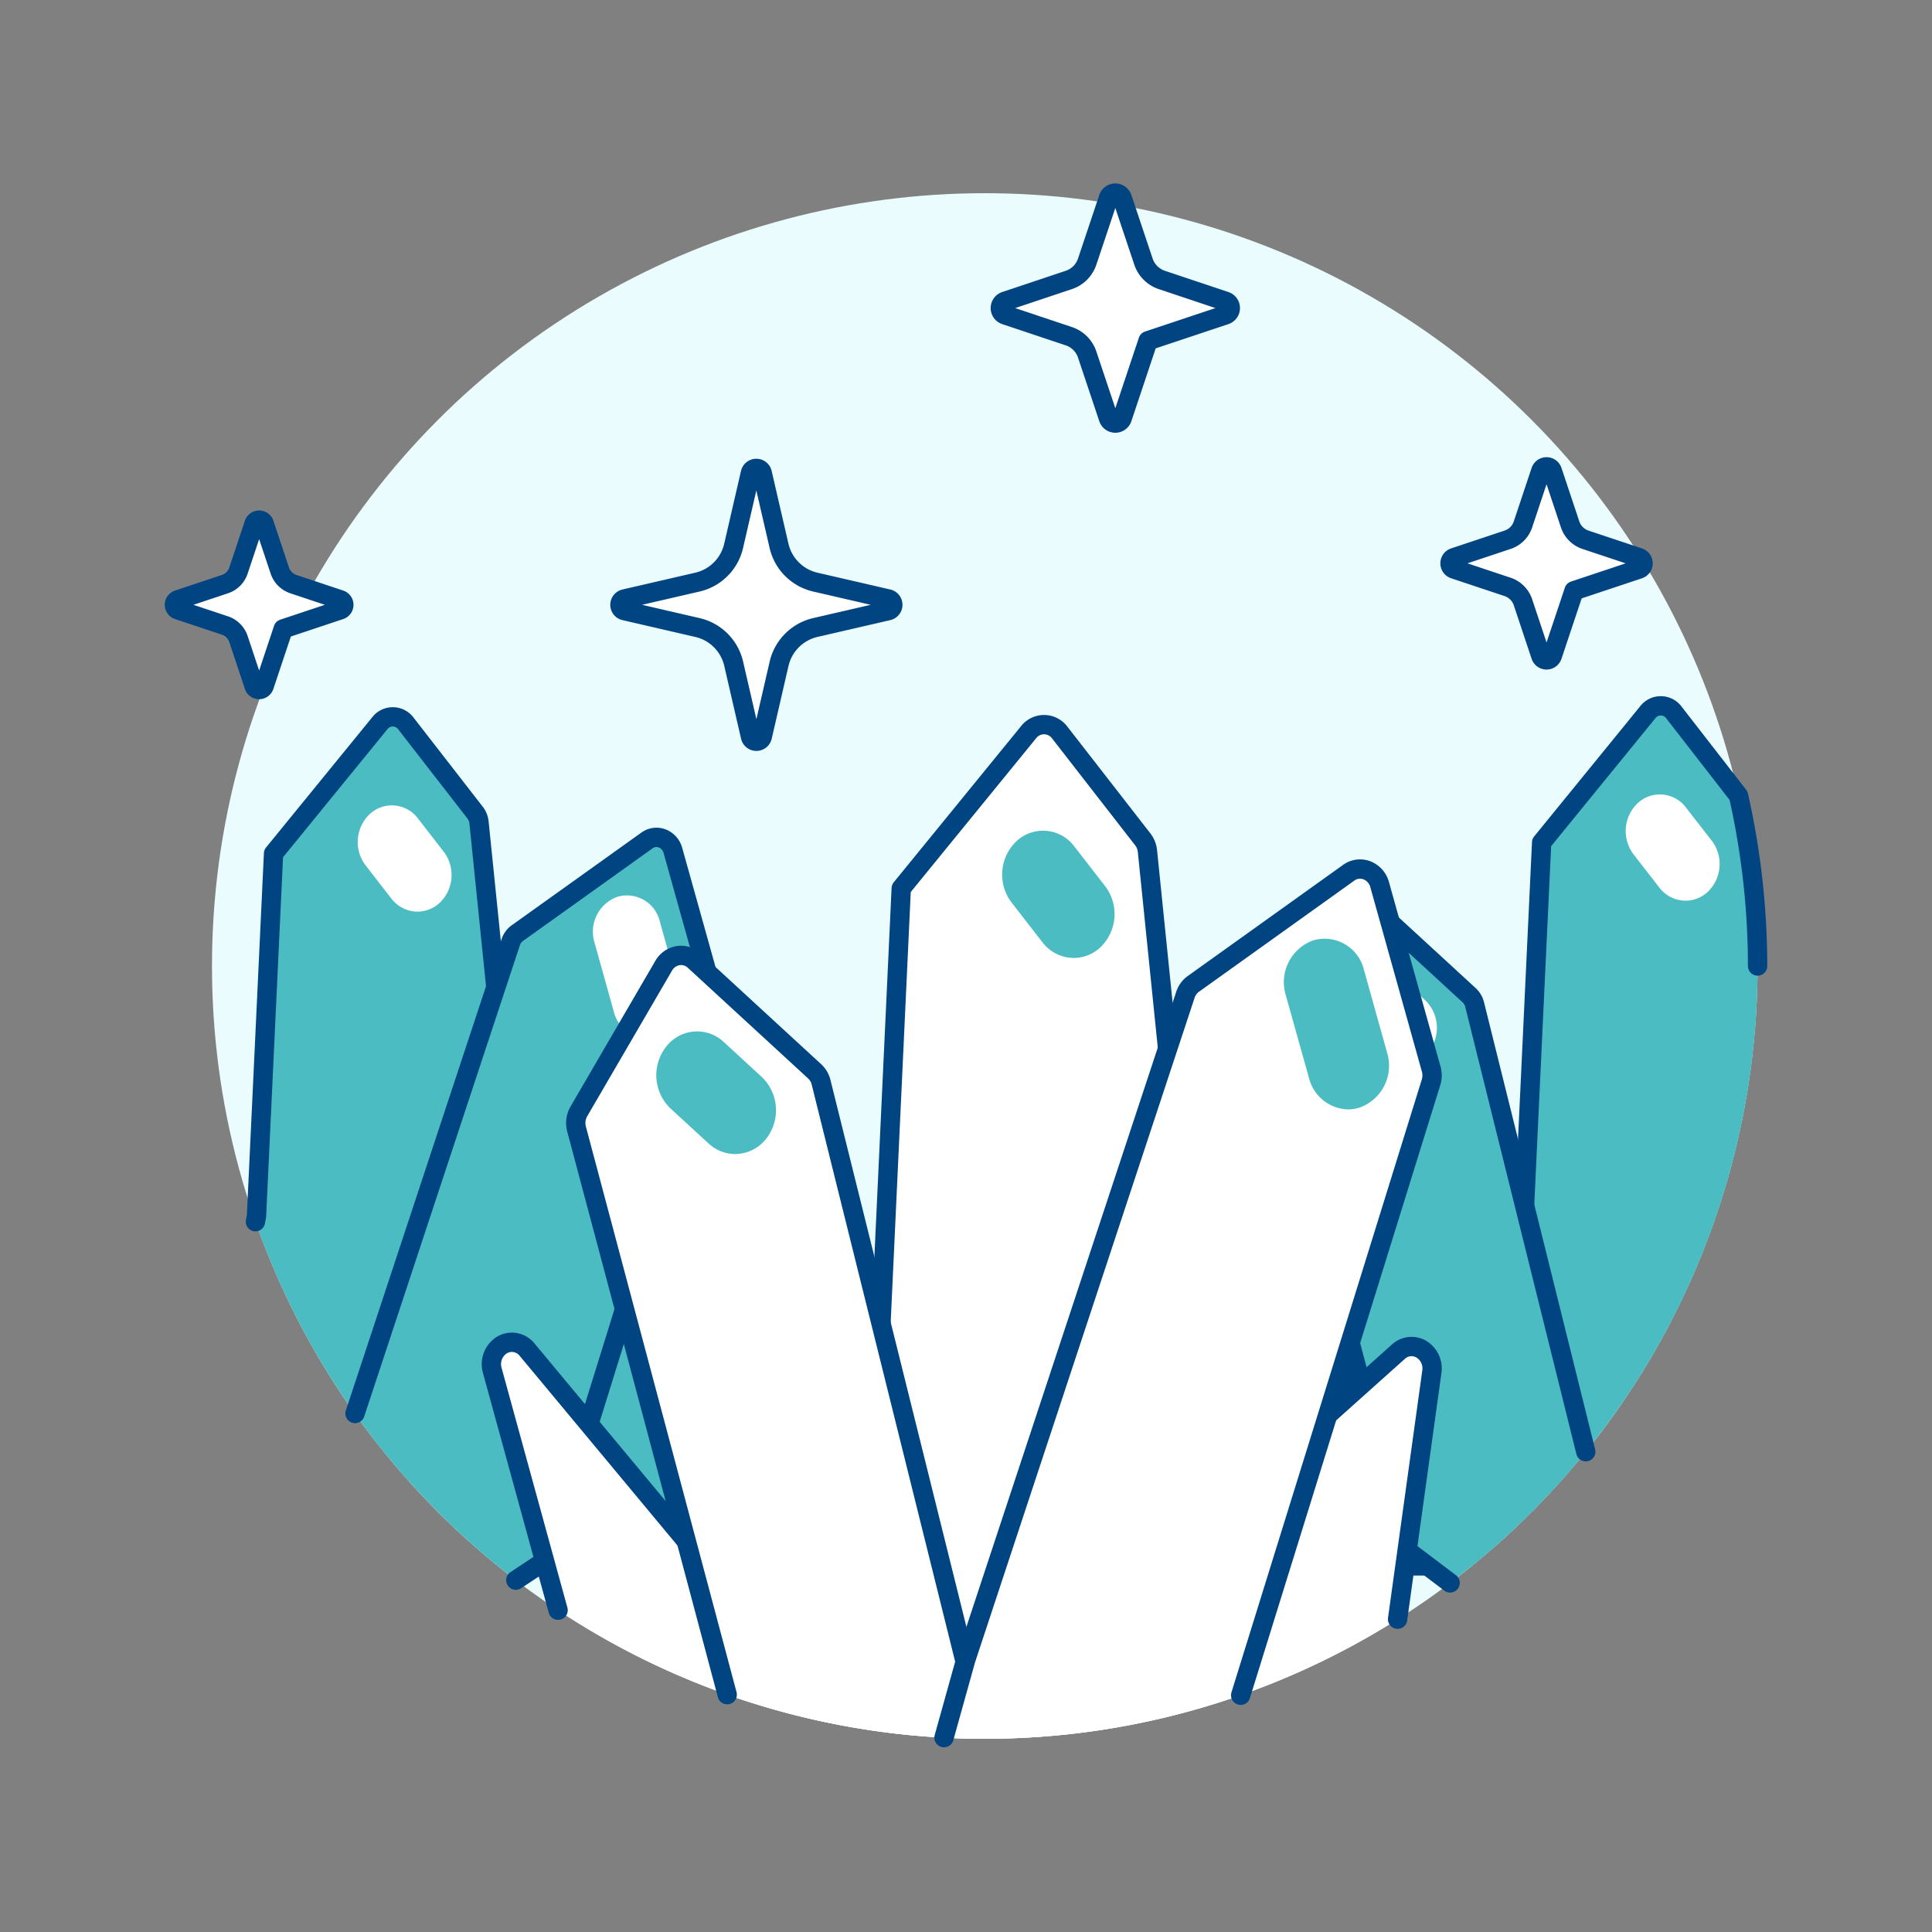 <svg xmlns="http://www.w3.org/2000/svg" viewBox="0 0 100 100"><rect x="0" y="0" width="100" height="100" fill="#808080" stroke="none"/><circle cx="50.972" cy="50" r="40" fill="#eafcfd"/><path d="m81.42 75.926-5.149.334-4.664-3.114-7.991-9.606a.841.841 0 0 0-1.089-.2.979.979 0 0 0-.418 1.1L65.6 77.169l-.762 3.879h11.346a40.164 40.164 0 0 0 5.236-5.122z" fill="#4cbcc3"/><path d="m76.271 76.26-4.664-3.114-7.991-9.606a.841.841 0 0 0-1.089-.2.979.979 0 0 0-.418 1.1L65.6 77.169l-.762 3.879h9.968" stroke="#004481" stroke-linecap="round" stroke-linejoin="round" fill="none"/><path d="M90.972 50a40.118 40.118 0 0 0-.986-8.814l-3.347-4.311a.845.845 0 0 0-1.344-.017l-5.5 6.752-.883 18.77-2.23 11.666 3.24 3.54A39.85 39.85 0 0 0 90.972 50z" fill="#4cbcc3"/><path d="M90.972 50a40.118 40.118 0 0 0-.986-8.814l-3.347-4.311a.845.845 0 0 0-1.344-.017l-5.5 6.752-.883 18.77-2.23 11.666" stroke="#004481" stroke-linecap="round" stroke-linejoin="round" fill="none"/><path d="M87.24 46.619a1.714 1.714 0 0 1-1.356-.682l-1.329-1.713a1.99 1.99 0 0 1 .227-2.666 1.682 1.682 0 0 1 2.485.244l1.333 1.712a1.99 1.99 0 0 1-.227 2.667 1.689 1.689 0 0 1-1.133.438z" fill="#ffffff"/><path d="m82.078 75.14-5.752-23.147a.96.96 0 0 0-.279-.476l-5.2-4.781a.846.846 0 0 0-.709-.218.885.885 0 0 0-.616.435l-3.666 6.295a1 1 0 0 0-.1.763l6.962 26.15 2.34 1.77a40.244 40.244 0 0 0 7.02-6.791z" fill="#4cbcc3"/><path d="m82.078 75.14-5.752-23.147a.96.96 0 0 0-.279-.476l-5.2-4.781a.846.846 0 0 0-.709-.218.885.885 0 0 0-.616.435l-3.666 6.295a1 1 0 0 0-.1.763l6.962 26.15 2.34 1.77" stroke="#004481" stroke-linecap="round" stroke-linejoin="round" fill="none"/><path d="M72.609 55.092a1.688 1.688 0 0 1-1.147-.456l-1.643-1.511a1.99 1.99 0 0 1-.192-2.669 1.683 1.683 0 0 1 2.488-.206l1.643 1.511a1.991 1.991 0 0 1 .192 2.669 1.713 1.713 0 0 1-1.341.662z" fill="#ffffff"/><path d="M36.642 64.1a.834.834 0 0 0-1 .1l-4.407 3.938-3.691 3.324-1.458 4.365-5.35.346a40.3 40.3 0 0 0 5.744 5.442h10.16l-1.314-3.88 1.755-12.667a.97.97 0 0 0-.439-.968z" fill="#4cbcc3"/><path d="m36.642 81.615-1.314-3.88 1.755-12.667a.97.97 0 0 0-.441-.966.834.834 0 0 0-1 .1l-4.407 3.938-3.691 3.324-1.458 4.365" stroke="#004481" stroke-linecap="round" stroke-linejoin="round" fill="none"/><path d="m21.084 76.573 5.7-8.9-1.119-16.568-.872-8.541a.981.981 0 0 0-.2-.5l-3.585-4.618a.845.845 0 0 0-1.344-.017l-5.505 6.752-.883 18.77-.054.282a39.971 39.971 0 0 0 7.862 13.34z" fill="#4cbcc3"/><path d="m26.781 67.671-1.116-16.566-.872-8.541a.981.981 0 0 0-.2-.5l-3.585-4.618a.845.845 0 0 0-1.344-.017l-5.505 6.752-.883 18.77-.054.282" stroke="#004481" stroke-linecap="round" stroke-linejoin="round" fill="none"/><path d="M21.609 47.186a1.714 1.714 0 0 1-1.356-.682l-1.329-1.713a1.991 1.991 0 0 1 .227-2.666 1.682 1.682 0 0 1 2.485.244l1.328 1.712a1.99 1.99 0 0 1-.227 2.667 1.687 1.687 0 0 1-1.128.438z" fill="#ffffff"/><path d="M34.828 44.019a.924.924 0 0 0-.547-.62.833.833 0 0 0-.79.1l-6.715 4.8a.943.943 0 0 0-.343.472l-8.057 24.39a40.232 40.232 0 0 0 8.324 8.627l1.6-1.06 8.749-28.167a1.025 1.025 0 0 0 .008-.573z" fill="#4cbcc3"/><path d="m26.7 81.788 1.6-1.06 8.749-28.167a1.025 1.025 0 0 0 .008-.573l-2.228-7.969a.924.924 0 0 0-.547-.62.833.833 0 0 0-.79.1l-6.715 4.8a.943.943 0 0 0-.343.472l-8.057 24.39" stroke="#004481" stroke-linecap="round" stroke-linejoin="round" fill="none"/><path d="M33.464 53.729a1.787 1.787 0 0 1-1.689-1.35l-1.006-3.6a1.92 1.92 0 0 1 1.182-2.358 1.747 1.747 0 0 1 2.2 1.269l1.007 3.6a1.918 1.918 0 0 1-1.183 2.357 1.639 1.639 0 0 1-.511.082zm40.12 16.118a1 1 0 0 0-1.2.117l-5.274 4.717-4.421 3.983-1.747 5.227-18.5 1.2-5.591-3.731-9.572-11.507a1.007 1.007 0 0 0-1.3-.236 1.171 1.171 0 0 0-.5 1.314l3.407 12.413a39.975 39.975 0 0 0 43.458.464L74.113 71a1.165 1.165 0 0 0-.529-1.153z" fill="#ffffff"/><path d="M72.339 83.808 74.113 71a1.165 1.165 0 0 0-.529-1.157 1 1 0 0 0-1.2.117l-5.274 4.721-4.421 3.983-1.747 5.227-18.5 1.2-5.591-3.731-9.572-11.507a1.007 1.007 0 0 0-1.3-.236 1.171 1.171 0 0 0-.5 1.314l3.407 12.413" stroke="#004481" stroke-linecap="round" stroke-linejoin="round" fill="none"/><path d="M59.391 44.048a1.188 1.188 0 0 0-.239-.6l-4.3-5.531a1.012 1.012 0 0 0-1.61-.021l-6.594 8.087L45.6 68.464l-2.67 13.973 6.9 7.534c.382.011.762.029 1.146.029.218 0 .433-.013.65-.016l10.15-15.862-1.341-19.844z" fill="#ffffff"/><path d="m61.772 74.122-1.337-19.844-1.044-10.23a1.188 1.188 0 0 0-.239-.6l-4.3-5.531a1.012 1.012 0 0 0-1.61-.021l-6.594 8.087L45.6 68.464l-2.67 13.973" stroke="#004481" stroke-linecap="round" stroke-linejoin="round" fill="none"/><path d="M55.578 49.584a2.055 2.055 0 0 1-1.626-.817l-1.591-2.051a2.383 2.383 0 0 1 .272-3.194 2.015 2.015 0 0 1 2.976.292l1.591 2.051a2.385 2.385 0 0 1-.272 3.194 2.02 2.02 0 0 1-1.35.525z" fill="#4cbcc3"/><path d="m42.17 55.452-6.226-5.728a1.01 1.01 0 0 0-.849-.26 1.058 1.058 0 0 0-.738.521l-4.391 7.54a1.208 1.208 0 0 0-.12.914l7.794 29.276a39.9 39.9 0 0 0 12.927 2.275l.321-.227L42.5 56.022a1.15 1.15 0 0 0-.33-.57z" fill="#ffffff"/><path d="M50.629 88.721 42.5 56.022a1.15 1.15 0 0 0-.334-.57l-6.226-5.728a1.01 1.01 0 0 0-.849-.26 1.058 1.058 0 0 0-.738.521l-4.391 7.54a1.208 1.208 0 0 0-.12.914l7.798 29.276" stroke="#004481" stroke-linecap="round" stroke-linejoin="round" fill="none"/><path d="M38.051 59.733a2.017 2.017 0 0 1-1.373-.546l-1.969-1.809a2.386 2.386 0 0 1-.23-3.2 2.016 2.016 0 0 1 2.98-.247l1.968 1.81a2.385 2.385 0 0 1 .23 3.2 2.052 2.052 0 0 1-1.606.792z" fill="#4cbcc3"/><path d="M71.411 45.791a1.1 1.1 0 0 0-.655-.742 1 1 0 0 0-.946.123l-8.044 5.755a1.127 1.127 0 0 0-.41.566L49.988 85.9l-1.126 4.04c.7.036 1.4.056 2.11.056a39.917 39.917 0 0 0 13.245-2.255l9.853-31.719a1.219 1.219 0 0 0 .01-.685z" fill="#ffffff"/><path d="m64.217 87.745 9.853-31.723a1.219 1.219 0 0 0 .01-.685l-2.669-9.546a1.1 1.1 0 0 0-.655-.742 1 1 0 0 0-.946.123l-8.044 5.755a1.127 1.127 0 0 0-.41.566L49.988 85.9l-1.126 4.04" stroke="#004481" stroke-linecap="round" stroke-linejoin="round" fill="none"/><path d="M69.778 57.422a2.138 2.138 0 0 1-2.023-1.617L66.549 51.5a2.3 2.3 0 0 1 1.416-2.824 2.093 2.093 0 0 1 2.632 1.52L71.8 54.5a2.3 2.3 0 0 1-1.417 2.824 1.955 1.955 0 0 1-.605.098z" fill="#4cbcc3"/><path d="M40.325 34.358A2.506 2.506 0 0 1 42.2 32.48l3.769-.87a.313.313 0 0 0 0-.61l-3.769-.87a2.506 2.506 0 0 1-1.878-1.878l-.869-3.766a.314.314 0 0 0-.611 0l-.869 3.766A2.5 2.5 0 0 1 36.1 30.13l-3.769.87a.313.313 0 0 0 0 .61l3.767.87a2.5 2.5 0 0 1 1.878 1.878l.869 3.768a.314.314 0 0 0 .611 0zm19.098-16.722 4-1.334a.375.375 0 0 0 0-.712l-3.288-1.1a1.507 1.507 0 0 1-.95-.95l-1.1-3.287a.375.375 0 0 0-.712 0l-1.1 3.287a1.5 1.5 0 0 1-.95.95l-3.289 1.1a.375.375 0 0 0 0 .712l3.289 1.1a1.506 1.506 0 0 1 .95.951l1.1 3.289a.375.375 0 0 0 .712 0zM14.659 32.551l2.948-.983a.277.277 0 0 0 0-.526l-2.423-.808a1.108 1.108 0 0 1-.7-.7l-.808-2.423a.277.277 0 0 0-.525 0l-.808 2.423a1.1 1.1 0 0 1-.7.7l-2.425.808a.277.277 0 0 0 0 .526l2.425.808a1.108 1.108 0 0 1 .7.7l.807 2.424a.276.276 0 0 0 .525 0zm66.812-1.974 3.354-1.118a.315.315 0 0 0 0-.6l-2.757-.919a1.26 1.26 0 0 1-.8-.8l-.919-2.757a.315.315 0 0 0-.6 0l-.919 2.756a1.255 1.255 0 0 1-.8.8l-2.758.919a.315.315 0 0 0 0 .6l2.758.919a1.262 1.262 0 0 1 .8.8l.919 2.758a.314.314 0 0 0 .6 0z" fill="#ffffff" stroke="#004481" stroke-linecap="round" stroke-linejoin="round"/></svg>